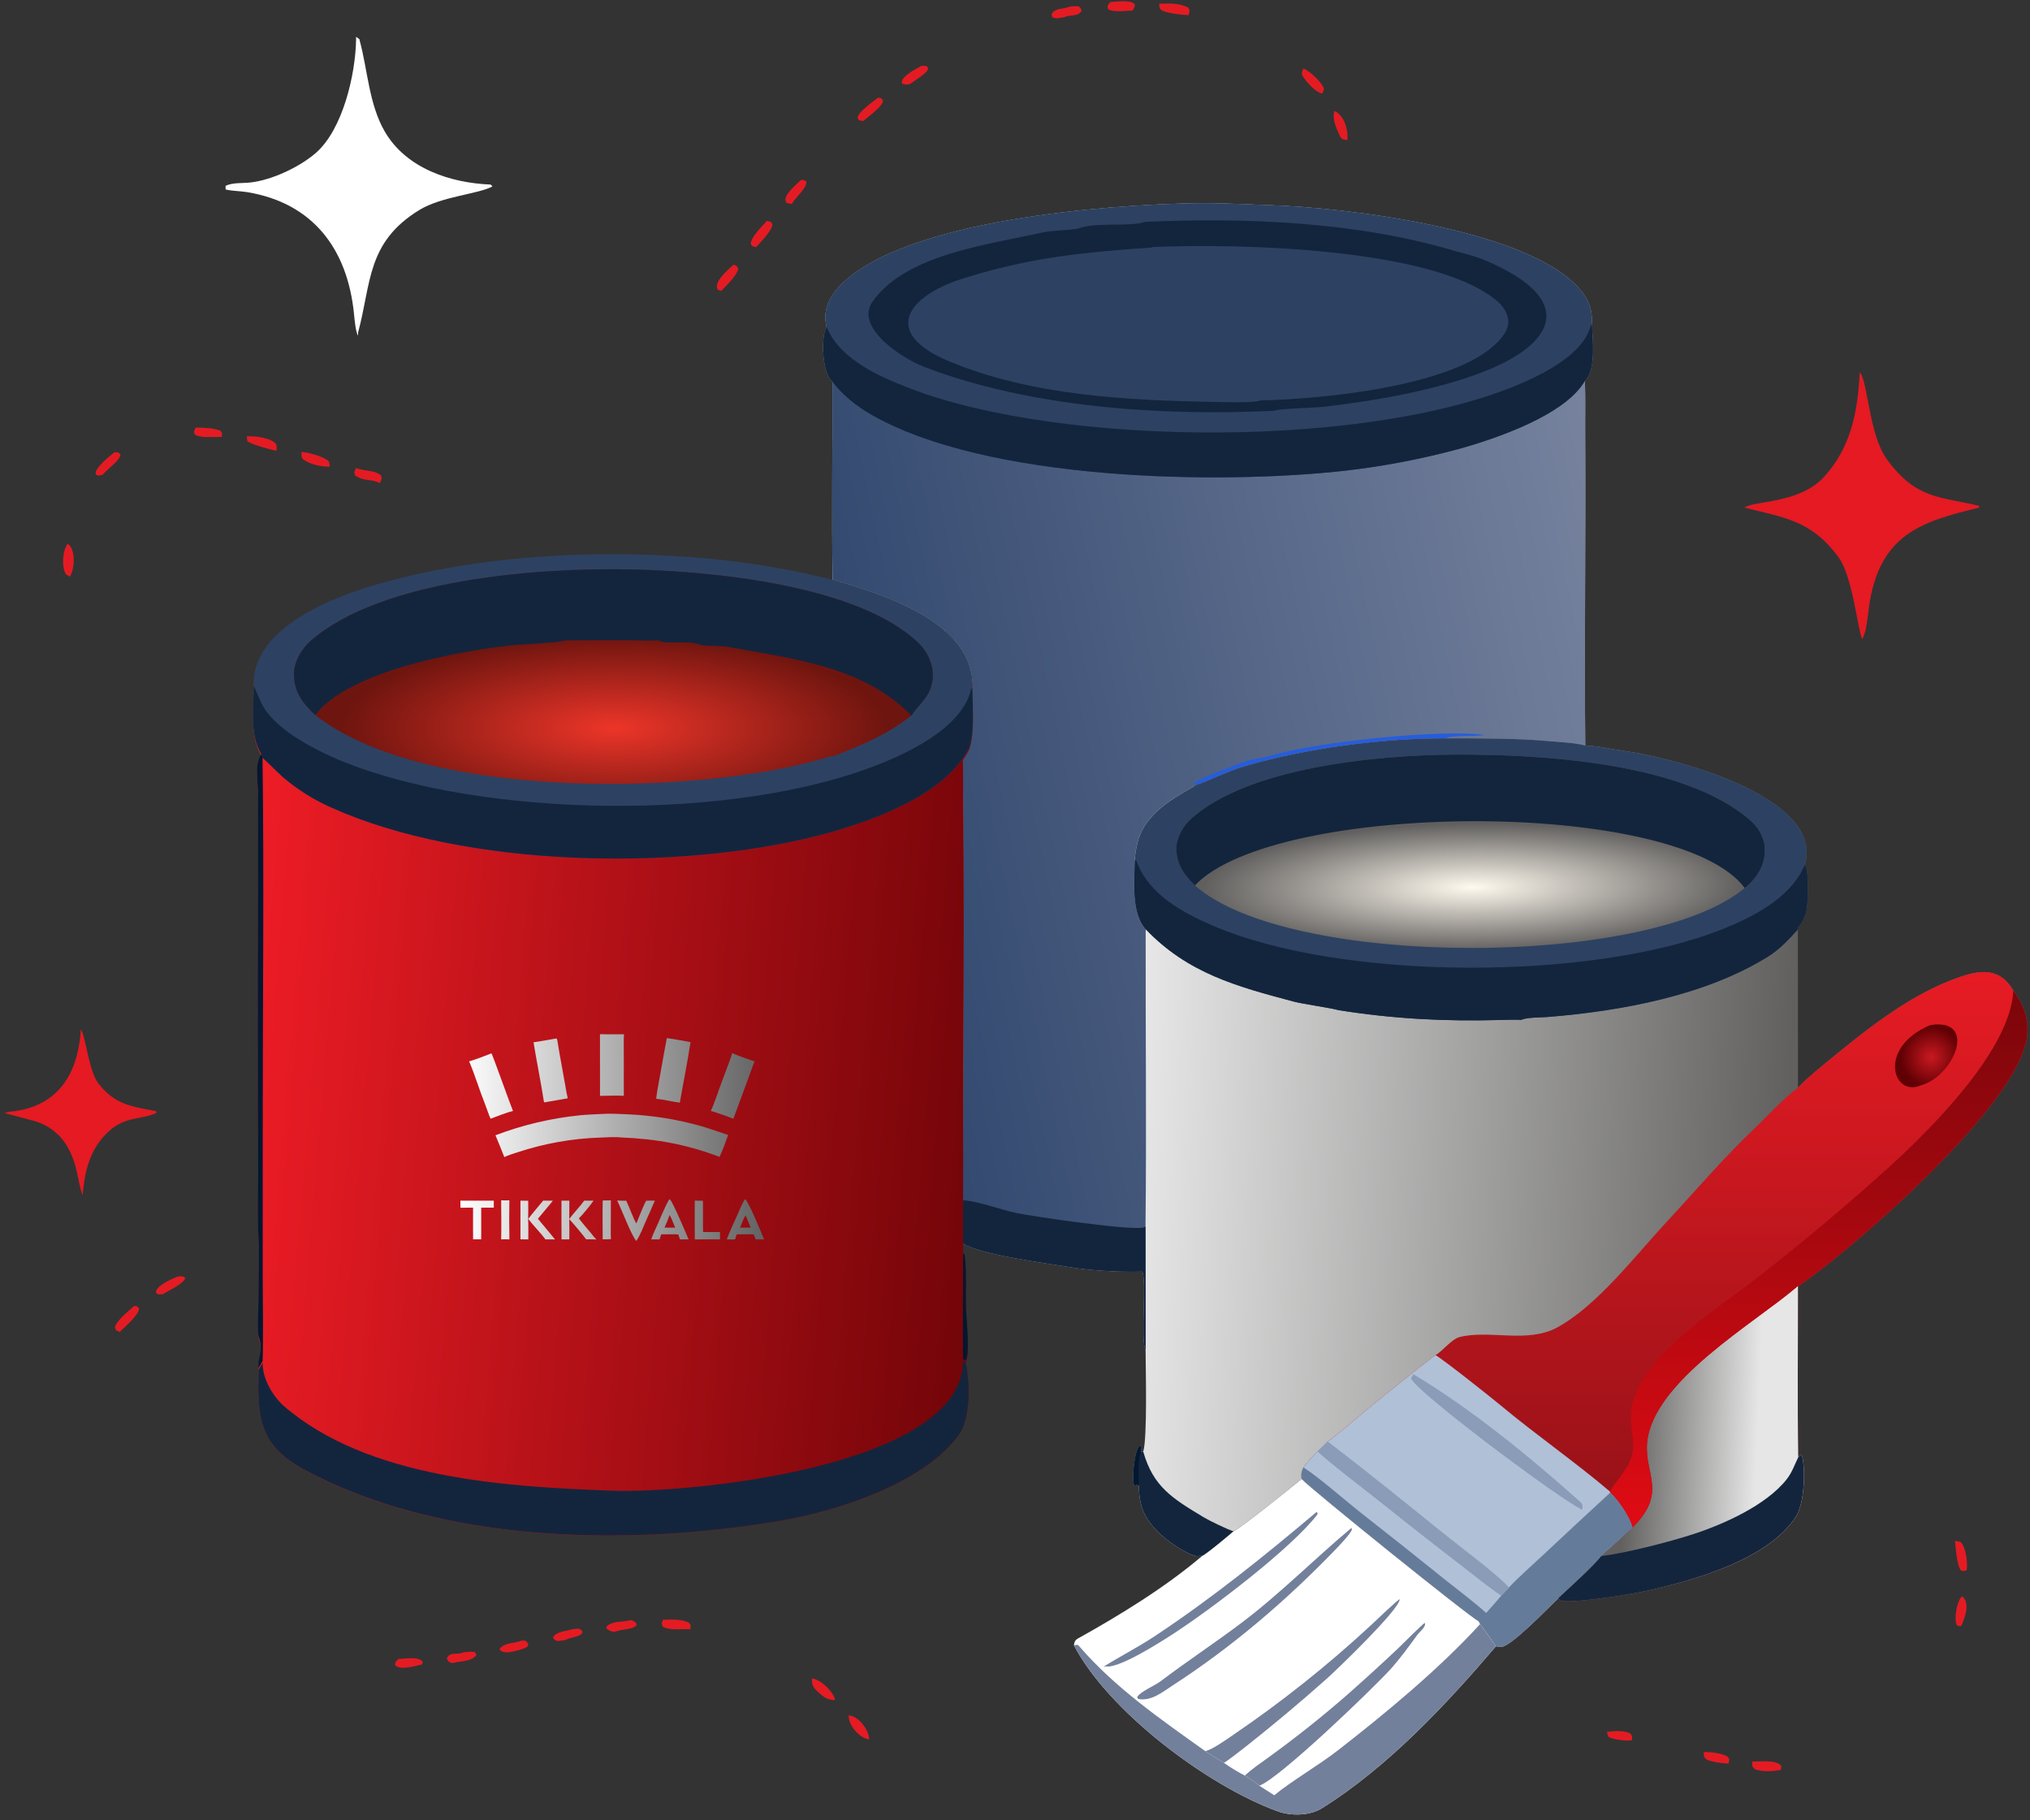<?xml version="1.0" encoding="UTF-8"?> <svg xmlns="http://www.w3.org/2000/svg" width="483" height="433" viewBox="0 0 483 433" fill="none"><rect x="0" y="0" width="483" height="433" fill="#333333" stroke="none"/><path d="M196.681 77.806C196.47 76.954 196.374 76.079 196.394 75.202C196.467 72.082 198.337 69.378 200.527 67.299C216.364 52.265 262.968 48.755 283.961 48.365C290.064 48.252 296.155 48.613 302.253 48.818C320.478 49.432 362.739 54.465 375.522 68.377C377.885 70.949 378.899 73.496 378.759 76.947C378.867 80.563 379.85 88.023 377.092 90.586C377.273 94.737 377.146 98.938 377.175 103.096C377.355 127.827 376.92 152.633 377.192 177.357C379.948 177.388 383.608 178.268 386.397 178.634C397.601 180.112 432.933 189.162 429.649 204.798L429.54 205.34L429.46 205.716C430.478 207.079 430.26 215.887 429.569 217.539L429.371 218.023C428.856 219.261 428.607 219.753 427.685 220.76L427.769 221.092L427.802 258.726C430.14 256.263 433.205 253.832 435.896 251.621C445.137 244.072 455.046 236.252 466.472 232.351C471.736 230.554 476.011 230.469 479.032 235.628C481.54 239.011 482.879 242.653 482.236 246.95C479.848 262.909 442.666 295.453 429.449 304.837C428.918 305.214 428.375 305.637 427.783 305.911C427.807 319.4 427.64 333.239 427.847 346.694L428.384 346.138L428.769 346.256C429.625 349.781 429.344 357.745 427.226 360.927C420.596 370.888 404.115 375.557 392.985 378.178C388.676 379.192 375.198 381.372 371.5 380.809L370.743 380.232C368.546 382.321 359.392 391.868 357.149 391.774C356.733 391.755 356.321 391.706 355.908 391.656C355.81 391.324 352.558 386.897 352.164 386.357L351.767 385.654C349.891 384.885 311.32 353.78 309.689 351.84C307.461 353.686 295.044 363.651 293.5 364.286C292.542 365.124 286.865 369.893 286.004 370.166C285.364 370.044 285.008 370.26 284.653 370.184C281.936 369.605 277.473 366.369 275.72 364.618C272.138 361.036 271.035 358.225 270.968 353.408L270.498 353.19L269.955 353.45C269.199 352.29 269.941 344.999 271.133 343.952L271.563 344.129L271.503 345.324L272.017 345.333C273.013 341.877 272.59 325.719 272.572 321.11C271.331 318.854 272.907 304.799 271.797 302.496C266.736 302.654 259.649 302.282 254.652 301.445C249.297 300.549 233.215 298.474 229.107 295.801L229.113 285.515C229.117 250.669 229.499 215.12 229.073 180.333C229.608 179.451 230.508 178.262 230.764 177.295C231.869 173.127 231.408 167.904 231.325 163.598C232.027 148.156 209.885 141.294 198.1 137.914C197.875 122.35 198.116 106.379 198.052 90.772C195.699 89.029 195.236 80.245 196.681 77.806Z" fill="url(#paint0_linear_10979_3862)"></path><path d="M196.681 77.806C196.47 76.954 196.374 76.079 196.394 75.202C196.467 72.082 198.337 69.378 200.527 67.299C216.364 52.265 262.968 48.755 283.961 48.365C290.063 48.252 296.155 48.613 302.253 48.818C320.478 49.432 362.739 54.465 375.522 68.377C377.885 70.949 378.899 73.496 378.759 76.947C378.867 80.563 379.85 88.023 377.092 90.586C377.273 94.737 377.146 98.938 377.175 103.096C377.355 127.827 376.92 152.633 377.192 177.357C375.134 176.738 371.057 176.533 368.811 176.326C360.484 175.564 352.291 175.662 343.943 175.637C328.888 175.593 310.776 177.979 296.294 182.2C291.724 183.532 288.117 185.549 284.382 186.784C283.838 187.265 283.834 187.205 283.221 187.556C278.171 190.443 272.639 193.846 270.837 199.758C270.521 200.801 269.939 203.556 270.012 204.587C269.941 209.643 269.101 217.138 272.592 221.041C272.543 244.5 272.817 268.322 272.554 291.729L272.572 321.11C271.331 318.854 272.907 304.799 271.797 302.496C266.736 302.654 259.649 302.282 254.652 301.445C249.297 300.549 233.215 298.474 229.107 295.801L229.113 285.515C229.117 250.669 229.499 215.12 229.073 180.333C229.608 179.451 230.508 178.262 230.764 177.295C231.869 173.127 231.408 167.904 231.325 163.598C232.027 148.156 209.885 141.294 198.1 137.914C197.875 122.35 198.116 106.379 198.052 90.772C195.699 89.029 195.236 80.245 196.681 77.806Z" fill="url(#paint1_linear_10979_3862)"></path><path d="M196.681 77.806C196.47 76.954 196.374 76.079 196.394 75.202C196.467 72.082 198.337 69.378 200.527 67.299C216.364 52.265 262.968 48.755 283.961 48.365C290.063 48.252 296.155 48.613 302.253 48.818C320.478 49.432 362.739 54.465 375.522 68.377C377.885 70.949 378.899 73.496 378.759 76.947C378.867 80.563 379.85 88.023 377.092 90.586C372.452 98.757 355.788 104.408 346.882 106.859C338.211 109.19 329.38 110.884 320.462 111.928C289.633 115.433 234.562 114.286 207.375 98.669C203.79 96.609 200.56 94.088 198.052 90.772C195.699 89.029 195.236 80.245 196.681 77.806Z" fill="#2D4262"></path><path d="M378.759 76.945C378.867 80.562 379.85 88.022 377.092 90.585C372.452 98.756 355.788 104.407 346.882 106.858C338.211 109.189 329.38 110.883 320.462 111.927C289.633 115.431 234.562 114.284 207.375 98.668C203.79 96.608 200.56 94.086 198.052 90.771C195.699 89.028 195.236 80.244 196.681 77.805C196.73 77.903 196.78 78.002 196.829 78.1L197.022 78.508C200.426 85.823 209.662 89.781 216.744 92.484C253.28 106.428 327.172 106.853 363.104 90.701C368.212 88.405 376.205 84.103 378.192 78.36C378.364 77.86 378.542 77.425 378.759 76.945Z" fill="#13253D"></path><path d="M272.321 52.789C296.494 51.67 323.252 52.791 346.479 59.798C348.962 60.462 351.17 60.989 353.521 61.991C375.41 71.314 370.725 82.243 350.502 89.359C339.657 93.174 326.767 95.378 315.054 96.766C313.109 96.996 304.242 97.19 303.099 97.733C276.108 98.997 245.194 96.975 219.79 87.24C214.827 85.338 203.289 77.996 207.578 71.793C215.37 60.524 235.291 58.158 247.903 55.329C250.409 54.767 253.953 54.856 256.555 54.366C260.58 52.758 268.912 54.032 272.321 52.789Z" fill="#13253D"></path><path d="M274.162 58.773C294.074 57.895 340.819 58.833 356.061 71.481C357.511 72.684 358.763 74.417 358.861 76.359C358.964 78.383 357.556 80.113 356.219 81.484C346.03 91.931 314.282 94.986 299.939 95.247C298.703 95.882 291.331 95.661 289.427 95.632C268.297 95.249 245.35 94.159 225.65 85.875C209.635 79.141 215.893 70.513 228.818 66.359C239.222 63.015 248.892 61.184 259.751 60.07C264.445 59.588 269.074 59.216 273.812 58.911C273.928 58.865 274.046 58.819 274.162 58.773Z" fill="#2D4262"></path><path d="M229.115 285.516C233.265 285.862 237.714 287.686 241.834 288.564C245.679 289.385 270.518 293.021 272.325 291.925C272.412 291.873 272.479 291.795 272.556 291.729L272.574 321.11C271.333 318.854 272.909 304.799 271.799 302.496C266.738 302.654 259.651 302.282 254.654 301.445C249.299 300.549 233.217 298.475 229.109 295.802L229.115 285.516Z" fill="#13253D"></path><path d="M284.38 186.788L284.094 186.276C285.362 185.154 294.736 181.701 296.928 180.892C296.521 181.04 301.761 179.97 302.455 179.754C312.734 176.551 343.048 173.359 353.297 174.858C350.983 175.23 345.496 174.823 343.941 175.64C328.886 175.596 310.774 177.983 296.293 182.204C291.722 183.536 288.115 185.552 284.38 186.788Z" fill="#265DDD"></path><path d="M427.8 258.731C430.139 256.268 433.203 253.836 435.894 251.626C445.135 244.077 455.044 236.257 466.47 232.355C471.734 230.559 476.009 230.473 479.03 235.633C481.538 239.015 482.877 242.657 482.234 246.955C479.847 262.914 442.664 295.457 429.447 304.841C428.916 305.219 428.373 305.642 427.782 305.916C427.805 319.404 427.638 333.244 427.845 346.698L428.382 346.143L428.767 346.261C429.623 349.785 429.342 357.75 427.225 360.931C420.594 370.892 404.113 375.562 392.983 378.182C388.674 379.196 375.196 381.376 371.498 380.813L370.741 380.236C368.544 382.325 359.39 391.872 357.147 391.778C356.732 391.76 356.32 391.711 355.906 391.66C355.808 391.328 352.556 386.902 352.163 386.361L351.765 385.659C349.889 384.889 311.318 353.785 309.687 351.845C309.622 350.446 309.571 350.313 310.132 349.065C311.271 347.575 312.195 346.627 313.494 345.279L315.855 342.938C318.282 341.258 322.468 337.59 324.884 335.614C330.365 331.113 335.916 326.694 341.532 322.361C342.996 321.689 345.34 318.566 347.273 318.074C354.353 316.272 363.46 319.649 370.524 315.784C380.082 310.552 389 298.795 396.525 290.699C403.605 283.081 409.905 275.635 417.443 268.443C421.052 265 423.799 261.797 427.8 258.731Z" fill="url(#paint2_linear_10979_3862)"></path><path d="M341.532 322.359C343.397 323.397 354.87 332.5 357.116 334.377C365.251 341.171 375.083 348.023 383.038 354.811L383.163 355.05C385.103 356.916 387.759 360.681 388.436 363.351C386.003 365.672 383.524 367.946 381.002 370.17C379.371 372.372 373.058 378.077 370.741 380.235C368.544 382.324 359.39 391.871 357.147 391.777C356.732 391.759 356.32 391.71 355.906 391.659C355.808 391.327 352.556 386.901 352.163 386.36L351.765 385.657C349.889 384.888 311.318 353.783 309.687 351.843C309.622 350.444 309.571 350.312 310.132 349.063C311.271 347.573 312.195 346.626 313.494 345.278L315.855 342.937C318.282 341.256 322.468 337.589 324.884 335.612C330.365 331.112 335.916 326.693 341.532 322.359Z" fill="#B0C0D7"></path><path d="M313.494 345.278L315.855 342.938C325.051 349.941 334.163 357.31 343.157 364.584C347.287 367.925 355.69 374.087 359.012 377.666C360.662 375.801 365.29 371.665 367.196 369.883C372.492 364.91 377.814 359.967 383.163 355.051C385.103 356.916 387.759 360.682 388.436 363.351C386.003 365.673 383.524 367.946 381.002 370.171C379.371 372.373 373.058 378.078 370.741 380.236C368.544 382.325 359.39 391.872 357.147 391.778C356.732 391.759 356.32 391.71 355.906 391.66C355.808 391.327 352.556 386.901 352.163 386.361L351.765 385.658C349.889 384.889 311.318 353.784 309.687 351.844C309.622 350.445 309.571 350.313 310.132 349.064C311.271 347.574 312.195 346.627 313.494 345.278Z" fill="#657B9A"></path><path d="M313.495 345.278L315.856 342.938C325.052 349.941 334.164 357.31 343.158 364.584C347.288 367.925 355.691 374.087 359.013 377.666L357.206 379.593C356.036 380.947 354.815 382.408 353.606 383.715C350.879 381.21 346.501 377.937 343.49 375.528C337.167 370.422 330.802 365.364 324.397 360.359C320.218 357.096 314.283 351.804 310.133 349.064C311.272 347.574 312.196 346.627 313.495 345.278Z" fill="#B0C0D7"></path><path d="M313.5 345.278L315.861 342.938C325.056 349.941 334.169 357.31 343.163 364.584C347.293 367.925 355.696 374.087 359.018 377.666L357.211 379.593C354.48 377.851 350.514 374.59 347.823 372.52C341.376 367.578 334.982 362.566 328.644 357.484C326.323 355.648 315.133 347.05 313.5 345.278Z" fill="#8A9CB7"></path><path d="M336.294 326.922C349.905 335.045 363.909 346.503 375.845 357.141C376.642 357.85 376.538 358.192 376.485 359.152C371.967 357.321 336.51 330.827 335.727 327.88L336.294 326.922Z" fill="#8A9CB7"></path><path d="M427.783 305.914C427.806 319.403 427.639 333.242 427.846 346.697L428.383 346.141L428.768 346.259C429.624 349.784 429.343 357.748 427.225 360.93C420.595 370.891 404.114 375.56 392.984 378.181C388.675 379.195 375.197 381.374 371.499 380.812L370.742 380.235C373.059 378.077 379.372 372.372 381.003 370.17C383.525 367.945 386.004 365.672 388.437 363.351C396.9 355.019 391.113 350.644 391.917 343C393.441 328.482 417.454 314.772 427.481 306.174L427.783 305.914Z" fill="url(#paint3_linear_10979_3862)"></path><path d="M427.846 346.696L428.383 346.141L428.768 346.259C429.624 349.783 429.343 357.748 427.225 360.929C420.595 370.89 404.114 375.559 392.984 378.18C388.675 379.194 375.197 381.374 371.499 380.811L370.742 380.234C373.059 378.076 379.372 372.371 381.003 370.17C386.755 369.511 397.397 366.751 402.969 364.929C410.169 362.575 420.207 358.083 425.048 351.982C426.422 350.249 426.922 348.583 427.846 346.696Z" fill="#13253D"></path><path d="M479.031 235.633C481.539 239.015 482.878 242.658 482.235 246.955C479.848 262.914 442.665 295.457 429.448 304.841C428.917 305.219 428.374 305.642 427.783 305.916L427.481 306.175C417.455 314.774 393.442 328.484 391.917 343.002C391.114 350.645 396.9 355.021 388.437 363.352C387.76 360.683 385.104 356.917 383.164 355.052L383.039 354.812C383.514 353.825 385.995 350.714 386.757 349.544C389.999 344.559 387.92 341.791 388.013 336.723C388.1 332.008 391.322 327.025 394.349 323.588C401.34 315.643 410.396 309.955 418.621 303.555C429.421 295.127 439.909 286.304 450.061 277.103C460.013 267.973 478.425 249.492 479.031 235.633Z" fill="url(#paint4_linear_10979_3862)"></path><path d="M459.288 243.856C470.607 242.053 465.06 256.002 457.015 258.192C450.374 261.126 446.556 249.209 459.288 243.856Z" fill="url(#paint5_radial_10979_3862)"></path><path d="M343.945 175.641C352.293 175.667 360.486 175.569 368.813 176.331C371.059 176.538 375.136 176.743 377.194 177.362C379.95 177.392 383.61 178.273 386.399 178.639C397.603 180.116 432.935 189.166 429.651 204.802L429.542 205.345L429.462 205.72C430.48 207.083 430.262 215.892 429.571 217.544L429.373 218.028C428.858 219.266 428.609 219.757 427.687 220.765L427.771 221.097C425.818 223.298 423.422 225.846 420.816 227.476C405.806 236.874 385.562 240.553 368.116 241.943C366.53 242.07 363.113 242.012 361.976 242.625C360.535 242.542 358.546 242.609 357.082 242.649C343.852 243.017 331.487 242.389 318.386 240.291C317.317 239.897 309.874 238.81 308.002 238.313C294.277 234.673 282.671 231.57 272.594 221.046C269.103 217.142 269.943 209.648 270.014 204.592C269.941 203.561 270.523 200.806 270.839 199.763C272.641 193.85 278.173 190.448 283.223 187.56C283.836 187.21 283.84 187.27 284.384 186.789C288.119 185.553 291.726 183.537 296.296 182.205C310.778 177.984 328.89 175.598 343.945 175.641Z" fill="#2D4262"></path><path d="M270.014 204.586L270.407 204.831L270.56 205.232C273.525 212.839 281.327 217.062 288.434 220.142C319.094 233.426 378.965 233.391 409.86 221.026C417.007 218.166 425.466 213.877 429.007 206.622C429.155 206.317 429.311 206.018 429.462 205.715C430.48 207.078 430.262 215.886 429.571 217.538L429.373 218.022C428.858 219.26 428.609 219.752 427.687 220.759L427.771 221.091C425.818 223.292 423.422 225.84 420.816 227.47C405.806 236.868 385.562 240.547 368.116 241.937C366.53 242.064 363.113 242.006 361.976 242.619C360.535 242.536 358.546 242.603 357.082 242.643C343.852 243.011 331.487 242.383 318.386 240.285C317.317 239.892 309.874 238.805 308.002 238.307C294.277 234.667 282.671 231.564 272.594 221.04C269.103 217.137 269.943 209.642 270.014 204.586Z" fill="#13253D"></path><path d="M284.314 210.626C281.797 208.152 280.153 206.065 279.881 202.302C279.699 199.795 281.345 196.674 283.127 195.026C296.752 182.432 328.086 179.608 346.008 179.512C366.209 179.403 400.931 181.298 416.614 195.309C418.7 197.173 420.045 199.781 419.916 202.65C419.767 205.975 418.154 208.533 415.743 210.78C415.525 210.983 415.353 211.085 415.119 211.239C392.316 230.381 306.412 230.374 284.314 210.626Z" fill="url(#paint6_radial_10979_3862)"></path><path d="M284.314 210.626C281.797 208.152 280.153 206.065 279.881 202.302C279.699 199.795 281.345 196.674 283.127 195.026C296.752 182.432 328.086 179.608 346.008 179.512C366.209 179.403 400.931 181.298 416.614 195.309C418.7 197.173 420.045 199.781 419.916 202.65C419.767 205.975 418.154 208.533 415.743 210.78C415.525 210.983 415.353 211.085 415.119 211.239C399.153 189.814 303.353 190.526 284.314 210.626Z" fill="#13253D"></path><path d="M270.967 353.41L270.497 353.192L269.955 353.451C269.198 352.292 269.94 345 271.132 343.953L271.562 344.131L271.502 345.325L272.016 345.334C274.402 353.736 278.98 356.469 286.345 360.916C287.76 361.77 291.928 363.785 293.499 364.287C292.541 365.126 286.864 369.895 286.004 370.167C285.363 370.045 285.008 370.261 284.652 370.185C281.936 369.606 277.472 366.371 275.719 364.619C272.137 361.037 271.034 358.226 270.967 353.41Z" fill="#13253D"></path><path d="M270.967 353.41L270.497 353.192L269.955 353.451C269.198 352.292 269.94 345 271.132 343.953L271.562 344.131L271.502 345.325C270.664 346.572 270.947 351.626 270.967 353.41Z" fill="#021730"></path><path d="M60.423 163.693C59.734 150.668 77.48 143.21 87.843 140.049C110.121 133.251 136.222 131.387 159.464 132.695C172.507 133.332 185.457 135.236 198.131 138.383C209.916 141.763 232.058 148.625 231.356 164.067C231.44 168.373 231.901 173.596 230.795 177.764C230.54 178.731 229.64 179.92 229.104 180.802C229.531 215.589 229.148 251.138 229.144 285.984L229.139 296.27L229.191 298.6L229.509 298.767C230.066 302.604 229.736 307.723 229.859 311.679C229.937 314.164 230.863 322.571 229.752 324.146C230.794 328.625 230.981 337.468 228.159 341.325C219.858 352.798 199.372 359.476 185.415 361.84C149.457 367.931 104.705 367.281 72.024 349.458C61.331 343.626 61.304 336.514 61.548 325.954C61.328 323.248 62.767 321.951 61.628 318.646C61.193 317.385 61.472 313.594 61.483 312.075L61.624 299.441C61.665 296.477 61.402 293.477 61.381 290.505C61.355 286.826 61.472 283.15 61.468 279.471C61.324 257.785 61.306 236.099 61.413 214.413L61.43 189.553C61.436 186.747 60.529 182.323 62.226 179.871C59.461 175.509 60.361 168.919 60.423 163.693Z" fill="url(#paint7_linear_10979_3862)"></path><g clip-path="url(#clip0_10979_3862)"><path d="M143.149 265.003C144.93 264.862 147.567 264.997 149.338 265.084C155.251 265.336 161.112 266.277 166.8 267.886C168.858 268.476 171.17 269.324 173.243 269.995C172.711 271.524 171.919 273.787 171.195 275.208C163.35 272.237 156.212 270.931 147.872 270.595C146.252 270.407 144.307 270.573 142.686 270.625C136.113 270.836 129.48 272.031 123.244 274.084C122.435 274.35 120.662 274.876 120.002 275.282C119.364 273.585 118.573 271.766 117.887 270.07C124.406 267.591 131.233 265.986 138.185 265.297C139.761 265.145 141.55 265.095 143.149 265.003Z" fill="url(#paint8_linear_10979_3862)"></path><path d="M158.662 246.964C160.178 247.129 162.719 247.639 164.294 247.911C163.6 252.643 162.56 257.58 161.757 262.32C159.898 262.055 158.017 261.597 156.12 261.377C156.343 259.465 156.814 257.173 157.157 255.247C157.643 252.512 158.114 249.681 158.662 246.964Z" fill="url(#paint9_linear_10979_3862)"></path><path d="M142.755 246.039L148.462 246.046C148.366 247.553 148.427 249.709 148.427 251.267L148.428 260.682C147.103 260.588 144.189 260.676 142.763 260.694L142.755 246.039Z" fill="url(#paint10_linear_10979_3862)"></path><path d="M132.391 247.033C132.573 247.145 132.602 247.493 132.666 247.749L132.635 247.677C133.2 251.236 133.917 254.791 134.52 258.346C134.683 259.307 134.847 260.335 135.082 261.276L129.597 262.234L129.529 262.237C129.491 262.192 129.453 262.148 129.415 262.103C128.821 258.097 127.544 251.754 126.944 247.949C128.666 247.719 130.654 247.333 132.391 247.033Z" fill="url(#paint11_linear_10979_3862)"></path><path d="M174.204 250.532C174.984 250.927 178.671 252.24 179.568 252.482C179.089 253.513 178.361 255.685 177.928 256.861C176.798 259.961 175.65 263.055 174.485 266.143C173.65 265.77 169.902 264.453 169.137 264.289C169.761 262.979 170.97 259.489 171.486 258.037C172.254 255.872 173.593 252.674 174.204 250.532Z" fill="url(#paint12_linear_10979_3862)"></path><path d="M116.931 250.563C117.172 250.823 121.465 262.941 122.058 264.286C120.712 264.592 118.061 265.638 116.725 266.134C116.492 265.751 115.667 263.315 115.428 262.723C114.119 259.484 112.985 255.659 111.619 252.487C112.601 252.242 115.95 251 116.931 250.563Z" fill="url(#paint13_linear_10979_3862)"></path><path fill-rule="evenodd" clip-rule="evenodd" d="M177.198 285.303C177.265 285.313 177.255 285.308 177.33 285.34C177.997 285.625 181.335 293.614 181.802 294.834L179.813 294.84L179.334 293.665C178.859 293.61 178.187 293.624 177.693 293.621C176.894 293.622 176.094 293.629 175.295 293.642L174.884 294.848C174.228 294.835 173.571 294.834 172.914 294.844C173.626 292.986 174.477 291.175 175.288 289.356C175.908 287.965 176.433 286.629 177.198 285.303ZM177.399 289.163C176.85 289.881 176.499 291.146 176.079 292.047L177.492 292.045H178.626C178.29 291.337 177.696 289.657 177.399 289.163Z" fill="url(#paint14_linear_10979_3862)"></path><path fill-rule="evenodd" clip-rule="evenodd" d="M159.445 285.384C160.14 286.089 163.284 293.493 163.838 294.838L161.777 294.829C161.644 294.498 161.511 294.024 161.401 293.675C160.883 293.607 160.254 293.624 159.724 293.621C158.923 293.621 158.122 293.628 157.321 293.644L156.917 294.85C156.264 294.828 155.598 294.84 154.944 294.845C155.186 294.142 155.444 293.456 155.768 292.785C156.949 290.339 157.881 287.658 159.229 285.303L159.445 285.384ZM159.315 289.06C158.937 290.047 158.556 291.093 158.11 292.046L159.614 292.045L160.652 292.043C160.365 291.415 159.641 289.408 159.315 289.06Z" fill="url(#paint15_linear_10979_3862)"></path><path d="M135.448 289.988C136.505 288.537 138.123 286.895 139.003 285.623L141.229 285.623C140.533 286.652 138.596 289.016 137.726 289.844C138.601 290.996 139.609 292.156 140.544 293.272C141.019 293.887 141.378 294.309 141.906 294.879C141.243 294.806 140.161 294.831 139.465 294.828C138.597 293.647 136.435 291.058 135.443 290.027C135.493 291.576 135.462 293.271 135.465 294.831L133.609 294.841C133.56 291.798 133.596 288.673 133.594 285.624L135.467 285.631L135.448 289.988Z" fill="url(#paint16_linear_10979_3862)"></path><path d="M129.232 285.62L131.529 285.633C131.25 286.072 130.655 286.727 130.297 287.154C129.52 288.074 128.751 289.001 127.99 289.935L130.855 293.377C131.248 293.874 131.648 294.365 132.054 294.851C131.327 294.821 130.492 294.836 129.757 294.833C128.736 293.367 126.833 291.516 125.653 289.9C125.751 291.343 125.687 293.326 125.704 294.834L123.833 294.826L123.829 285.627L125.679 285.642C125.701 287.096 125.695 288.55 125.663 290.003C126.772 288.522 128.058 287.071 129.232 285.62Z" fill="url(#paint17_linear_10979_3862)"></path><path d="M146.842 285.583C147.319 285.646 148.467 285.634 148.995 285.641C149.82 287.297 150.562 289.661 151.414 291.038C151.95 289.772 153.133 286.643 153.761 285.622C154.45 285.627 155.139 285.625 155.828 285.615C155.395 286.498 154.988 287.521 154.603 288.433C153.709 290.19 152.416 293.838 151.401 295.203C150.263 294.034 147.825 287.501 146.842 285.583Z" fill="url(#paint18_linear_10979_3862)"></path><path d="M109.539 285.626L117.496 285.631L117.49 287.283L114.496 287.284L114.499 291.835L114.496 294.825L112.561 294.828C112.534 292.331 112.558 289.793 112.558 287.293L109.559 287.297L109.539 285.626Z" fill="url(#paint19_linear_10979_3862)"></path><path d="M165.305 285.623L167.255 285.648C167.289 288.118 167.218 290.614 167.288 293.085L171.304 293.09L171.314 294.832C169.315 294.824 167.315 294.826 165.315 294.84C165.279 291.784 165.305 288.683 165.305 285.623Z" fill="url(#paint20_linear_10979_3862)"></path><path d="M143.404 285.586C144.05 285.585 144.696 285.575 145.342 285.556L145.332 291.323C145.331 292.388 145.296 293.741 145.37 294.784C145.1 294.825 143.751 294.82 143.402 294.826C143.395 291.792 143.338 288.608 143.404 285.586Z" fill="url(#paint21_linear_10979_3862)"></path><path d="M119.24 285.546C119.937 285.57 120.499 285.571 121.196 285.547C121.141 288.51 121.143 291.88 121.203 294.839C120.543 294.792 119.902 294.815 119.241 294.828C119.325 291.85 119.258 288.545 119.24 285.546Z" fill="url(#paint22_linear_10979_3862)"></path></g><path d="M60.391 163.224C59.703 150.2 77.449 142.741 87.811 139.58C110.09 132.782 136.191 130.918 159.433 132.226C172.476 132.863 185.426 134.767 198.1 137.914C209.885 141.295 232.027 148.156 231.325 163.598C231.408 167.904 231.869 173.127 230.764 177.295C230.508 178.263 229.608 179.451 229.073 180.333C222.632 189.975 206.025 195.838 195.028 198.673C161.403 207.338 110.659 206.426 78.848 192.102C74.605 190.236 70.664 187.747 67.155 184.718C66.48 184.137 62.732 180.373 62.46 180.284L62.195 179.402C59.43 175.04 60.33 168.45 60.391 163.224Z" fill="#2D4262"></path><path d="M60.391 163.227L60.565 163.586C61.522 165.602 62.044 167.399 63.403 169.255C67.648 175.06 77.564 179.724 84.255 182.196C118.827 194.959 179.763 195.52 213.496 179.955C219.763 177.064 228.373 172.112 230.712 165.119C230.795 164.871 230.853 164.615 230.924 164.363C231.047 163.918 230.996 164.09 231.325 163.6C231.408 167.907 231.869 173.13 230.764 177.298C230.508 178.265 229.608 179.454 229.073 180.336C222.632 189.978 206.025 195.841 195.028 198.676C161.403 207.341 110.659 206.428 78.848 192.104C74.605 190.239 70.664 187.749 67.155 184.72C66.48 184.14 62.732 180.376 62.46 180.287L62.195 179.405C59.43 175.042 60.33 168.453 60.391 163.227Z" fill="#13253D"></path><path d="M75.011 170.091C72.138 167.376 70.125 164.946 69.944 160.711C69.814 157.682 71.675 154.417 73.892 152.472C90.705 137.723 128.468 134.985 150.118 135.455C169.297 135.87 204.246 139.13 218.629 153.047C220.645 154.998 222.022 157.956 221.946 160.81C221.817 165.491 218.876 167.147 216.847 170.22C210.769 174.936 205.902 176.847 198.817 179.707C196.814 180.106 194.631 180.811 192.707 181.304C162.164 189.153 100.145 189.995 75.011 170.091Z" fill="url(#paint23_radial_10979_3862)"></path><path d="M75.011 170.099C72.138 167.384 70.125 164.954 69.944 160.718C69.814 157.69 71.675 154.425 73.892 152.479C90.705 137.731 128.468 134.993 150.118 135.463C169.297 135.878 204.246 139.138 218.629 153.055C220.645 155.006 222.022 157.964 221.946 160.818C221.817 165.498 218.876 167.155 216.847 170.228C205.59 158.695 189.115 156.751 173.824 153.993C172.47 153.576 167.548 153.764 166.566 153.352C163.775 152.18 158.706 153.461 156.664 152.338C155.118 152.461 151.415 152.303 149.726 152.298C144.612 152.28 139.498 152.293 134.383 152.34C133.44 152.861 124.392 153.262 122.418 153.456C109.628 154.719 82.949 159.606 75.011 170.099Z" fill="#13253D"></path><path d="M229.129 323.656L229.724 324.106C230.765 328.585 230.952 337.428 228.131 341.285C219.829 352.757 199.344 359.436 185.387 361.8C149.429 367.89 104.676 367.241 71.996 349.418C61.302 343.586 61.276 336.474 61.519 325.914L62.487 324.199L62.499 324.551C62.585 328.168 64.856 332.002 67.434 334.398C87.555 351.816 120.556 353.687 145.61 354.623C163.854 355.305 229.268 348.975 229.129 323.656Z" fill="#13253D"></path><path d="M62.197 179.406L62.462 180.288C62.846 208.555 62.517 237.552 62.516 265.866L62.511 304.231C62.51 310.465 62.679 317.599 62.487 323.774L61.519 325.489C61.299 322.783 62.737 321.486 61.599 318.181C61.164 316.92 61.443 313.129 61.454 311.61L61.595 298.976C61.636 296.012 61.373 293.012 61.352 290.04C61.326 286.361 61.443 282.685 61.439 279.006C61.295 257.32 61.277 235.634 61.384 213.948L61.401 189.088C61.407 186.282 60.5 181.858 62.197 179.406Z" fill="#021730"></path><path d="M229.163 298.133L229.48 298.3C230.038 302.136 229.707 307.255 229.831 311.212C229.909 313.696 230.834 322.104 229.724 323.679L229.128 323.229C229.094 314.863 229.107 306.497 229.163 298.133Z" fill="#021730"></path><path d="M309.687 351.844C311.318 353.784 349.889 384.888 351.765 385.658L352.162 386.36C352.556 386.901 355.807 391.327 355.905 391.659C344.102 405.476 330.236 420.337 314.54 430.155C311.619 431.984 307.146 432.037 303.998 430.89C287.14 424.756 263.662 407.003 255.508 391.371C255.677 390.538 255.767 390.176 256.544 389.743C266.509 384.193 277.322 377.564 286.002 370.169C286.862 369.897 292.54 365.128 293.498 364.289C295.042 363.654 307.459 353.689 309.687 351.844Z" fill="white"></path><path d="M352.162 386.359C352.556 386.9 355.807 391.326 355.905 391.658C344.102 405.476 330.236 420.337 314.54 430.154C311.619 431.984 307.146 432.036 303.998 430.889C287.14 424.756 263.662 407.002 255.508 391.37C256.114 391.334 256.359 391.129 256.745 391.579C265.228 401.46 276.266 409.087 286.764 416.571C287.779 417.283 290.076 418.696 291.155 419.275L291.206 419.355C292.529 420.319 294.715 421.681 296.196 422.389C297.257 423.077 298.749 423.955 299.629 424.808L303.191 427.078C307.119 423.801 313.809 419.916 318.376 416.359C329.742 407.51 342.433 397.021 352.162 386.359Z" fill="#73809B"></path><path d="M296.203 422.389C297.758 420.892 299.941 419.42 301.714 418.139C308.397 413.304 314.936 408.107 321.125 402.661C325.041 399.196 328.9 395.67 332.703 392.083C333.573 391.255 338.361 386.433 339.003 386.07C339.386 386.97 337.82 388.117 337.191 388.972C335.226 391.642 333.273 394.358 331.076 396.841C326.848 401.543 304.488 423.033 299.636 424.808C298.756 423.955 297.265 423.076 296.203 422.389Z" fill="#73809B"></path><path d="M286.766 416.573C288.529 416.192 291.886 413.759 293.492 412.662C304.97 404.857 315.846 396.203 326.031 386.772C327.051 385.815 332.67 380.422 333.044 380.445C332.914 382.93 318.445 396.852 315.62 399.397C309.487 404.854 303.196 410.131 296.758 415.223C295.651 416.083 292.311 418.754 291.207 419.357L291.157 419.277C290.077 418.698 287.78 417.285 286.766 416.573Z" fill="#73809B"></path><path d="M321.559 363.477L321.665 363.901C321.231 364.985 318.765 367.565 317.809 368.561C306.194 380.633 293.188 391.756 279.122 400.88C276.556 402.542 273.905 404.769 270.817 404.168L270.547 403.758C271.157 402.492 274.787 400.98 276.077 400.004C282.388 395.225 288.973 390.89 295.327 386.112C304.491 379.221 312.864 370.73 321.559 363.477Z" fill="#73809B"></path><path d="M313.257 359.68C313.521 359.907 313.403 359.747 313.482 360.233C307.284 368.352 287.922 383.024 278.8 388.902C275.841 390.81 266.05 397.049 263.061 396.408L262.484 396.541C266.476 394.038 270.631 391.957 274.77 389.215C288.466 380.143 300.719 370.249 313.257 359.68Z" fill="#73809B"></path><path d="M84.729 8.75C85.803 9.534 85.486 9.289 85.569 9.601C87.478 16.555 87.769 24.816 91.565 31.324C96.655 40.052 107.145 43.528 116.726 43.904C116.88 44.046 117.034 44.188 117.188 44.331C113.858 46.196 105.107 46.671 99.707 49.996C87.183 57.709 88.359 67.436 85.202 79.093L85.199 79.823C84.63 79.135 84.336 75.79 84.23 74.715C82.723 59.388 74.575 48.311 58.825 45.711C57.13 45.431 55.404 45.469 53.688 45.081L53.664 44.217C55.392 43.37 57.633 43.642 59.65 43.405C64.806 42.798 71.32 39.706 75.142 36.385C81.588 30.784 84.589 17.629 84.721 9.473L84.729 8.75Z" fill="white"></path><path d="M442.484 88.57C444.428 90.499 444.637 103.301 448.922 109.214C455.94 118.897 461.657 118.082 470.951 120.348L470.81 120.786C456.933 124.101 447.065 127.237 444.672 144.505C444.363 146.727 444.166 150.106 443.108 151.99C442.172 151.012 440.874 137.306 437.538 132.707C430.991 123.683 424.446 123.166 415.094 120.757C417.1 119.075 428.073 119.944 434.027 113.412C440.399 106.419 442.044 97.895 442.484 88.57Z" fill="#E51A23"></path><path d="M19.238 244.93C20.25 245.908 21.165 254.875 23.369 257.697C27.435 262.907 31.383 263.202 37.14 264.34L37.237 264.731C33.588 266.448 29.969 265.467 25.951 269.07C21.438 273.118 20.139 278.537 19.669 284.293C18.506 281.673 18.653 277.397 16.107 272.915C14.367 269.829 11.465 267.571 8.05 266.645C5.692 266.014 3.469 265.4 1.094 264.809L1.394 264.569L1.428 264.943L1.737 264.524C13.412 263.686 18.525 255.978 19.238 244.93Z" fill="#E51A23"></path><path d="M16.148 129.359C18.086 130.69 17.768 135.533 16.604 137.181L15.659 136.578C14.64 134.894 14.828 130.869 16.148 129.359Z" fill="#E51B23"></path><path d="M42.098 303.736C43.006 303.589 42.988 303.536 43.859 303.763L44.066 304.148C43.445 305.486 40.245 306.975 38.705 307.89C37.874 307.948 37.88 308.013 37.148 307.658C36.786 305.968 40.747 304.344 42.098 303.736Z" fill="#E51B23"></path><path d="M31.981 310.648C32.843 310.843 32.481 310.641 33.1 311.282C32.966 312.924 29.844 315.507 28.475 316.875C27.482 316.35 27.801 316.722 27.336 315.869C27.601 314.204 30.607 311.882 31.981 310.648Z" fill="#E51B23"></path><path d="M275.812 0.884C278.182 0.818 280.639 0.697 282.711 1.796C283.179 2.679 283.041 2.375 282.833 3.589C281.701 3.6 276.997 3.126 276.194 2.275C275.774 1.831 275.892 1.593 275.812 0.884Z" fill="#E51B23"></path><path d="M174.561 62.945C175.448 63.361 175.109 63.061 175.642 63.846C175.535 65.388 172.772 67.967 171.614 69.2L170.836 68.968C169.504 67.26 173.271 64.113 174.561 62.945Z" fill="#E51B23"></path><path d="M182.473 52.539C183.552 52.831 183.177 52.532 183.772 53.267C183.799 54.809 181.023 57.531 179.902 58.795C178.858 58.504 179.228 58.792 178.633 58.078C178.593 56.462 181.284 53.873 182.473 52.539Z" fill="#E51B23"></path><path d="M27.223 107.594C28.333 107.672 27.889 107.465 28.666 108.061C28.616 109.471 25.906 111.305 24.603 112.728L24.388 112.966C23.192 113.157 23.652 113.308 22.813 112.878L22.758 112.27C23.485 110.569 25.806 108.766 27.223 107.594Z" fill="#E51B23"></path><path d="M208.958 23.227C209.91 23.455 209.555 23.202 210.103 23.953C209.985 25.368 206.686 27.668 205.347 28.815L204.36 28.596L204.031 28.02C204.371 26.455 207.56 24.31 208.958 23.227Z" fill="#E51B23"></path><path d="M254.535 1.591C255.439 1.44 255.742 1.471 256.631 1.503C257.302 2.027 257.017 1.716 257.34 2.578C256.495 4.011 254.8 3.417 253.169 4.096C251.92 4.264 251.42 4.548 250.409 4.125L250.188 3.382C251.022 1.932 252.378 2.264 254.043 1.747L254.535 1.591Z" fill="#E51B23"></path><path d="M219.228 15.678C219.609 15.615 220.13 15.705 220.526 15.743C220.909 16.318 220.8 15.999 220.713 16.758C219.64 17.958 217.858 19.05 216.485 20.006C215.554 20.173 215.614 20.151 214.69 19.911C213.836 18.437 218.107 16.311 219.228 15.678Z" fill="#E51B23"></path><path d="M58.727 103.805C60.47 103.674 63.972 104.074 65.41 105.341C66.017 105.876 65.81 106.444 65.765 107.248C64.242 106.925 60.438 105.906 59.109 105.127C58.701 104.888 58.812 104.484 58.727 103.805Z" fill="#E51B23"></path><path d="M465.148 366.578C465.758 366.645 466.437 366.66 466.758 367.117C467.818 368.631 468.202 371.795 467.925 373.547C467.311 373.77 467.331 373.73 466.671 373.657C465.591 372.799 465.366 368.277 465.148 366.578Z" fill="#E51B23"></path><path d="M416.906 419.048C419.017 419.123 422.558 418.526 423.848 420.141L423.731 421.027C421.922 421.415 419.274 421.549 417.496 420.869C416.763 420.039 416.981 420.386 416.906 419.048Z" fill="#E51B23"></path><path d="M157.749 385.318C159.999 385.313 161.828 385.084 163.858 386.001C164.517 386.777 164.294 386.307 164.25 387.579C162.332 387.487 159.043 387.911 157.7 386.939C157.303 385.972 157.364 386.489 157.749 385.318Z" fill="#E51B23"></path><path d="M71.719 107.531C73.288 107.567 76.478 108.504 77.815 109.407C78.47 109.85 78.338 110.167 78.482 111.023C76.574 111.053 73.906 110.544 72.278 109.387C71.607 108.91 71.752 108.34 71.719 107.531Z" fill="#E51B23"></path><path d="M190.604 42.789C191.605 42.919 191.215 42.707 191.887 43.278C191.883 44.84 189.325 46.88 188.367 48.527L187.176 48.295C185.843 46.785 189.421 43.973 190.604 42.789Z" fill="#E51B23"></path><path d="M264.155 0.484C265.76 0.414 269.016 -0.128 269.997 1.032C269.986 1.867 269.934 1.817 269.431 2.509C267.949 2.534 264.648 3.063 263.601 2.103C263.516 1.033 263.436 1.575 264.155 0.484Z" fill="#E51B23"></path><path d="M310.104 16.312C311.472 16.716 314.108 19.28 314.785 20.594C315.184 21.371 314.912 21.51 314.568 22.267C312.907 21.877 310.848 19.511 309.937 18.07C309.534 17.432 309.873 16.929 310.104 16.312Z" fill="#E51B23"></path><path d="M110.345 393.048C111.489 392.932 111.812 392.899 112.945 392.988L113.379 393.68C112.377 395.092 110.156 395.182 108.604 395.407C107.522 395.823 106.708 395.614 106.305 394.498C107.265 392.74 108.462 393.858 110.345 393.048Z" fill="#E51B23"></path><path d="M149.785 385.481L150.311 385.406C151.206 385.967 151.162 385.747 151.525 386.549C150.511 387.744 148.549 387.421 146.466 388.114L146.147 388.223C145.089 388.007 145.14 388.036 144.281 387.384L144.283 386.985C145.527 385.624 147.84 385.902 149.549 385.533L149.785 385.481Z" fill="#E51B23"></path><path d="M84.706 111.328C86.965 112.203 88.918 111.753 90.65 113.063C90.925 114.057 90.844 113.734 90.413 114.9C88.07 113.871 86.576 114.521 84.524 113.127C84.207 112.154 84.28 112.506 84.706 111.328Z" fill="#E51B23"></path><path d="M317.483 26.406C319.931 27.447 320.776 30.898 320.598 33.344C319.746 33.214 319.17 33.166 318.773 32.292C317.984 30.56 316.908 28.31 317.483 26.406Z" fill="#E51B23"></path><path d="M136.2 387.581L137.593 387.414C138.485 387.873 138.259 387.541 138.605 388.258L138.332 388.77C136.695 389.688 135.922 389.445 134.622 390.111C133.249 390.301 132.16 390.824 131.562 389.497C132.377 388.131 134.437 388.106 136.2 387.581Z" fill="#E51B23"></path><path d="M201.949 408.055C204.274 408.252 206.77 411.483 206.812 413.777C204.533 413.544 201.733 410.365 201.949 408.055Z" fill="#E51B23"></path><path d="M466.834 379.734C468.834 381.29 467.551 384.819 466.631 386.81C465.842 386.835 466.194 386.962 465.528 386.527C464.913 384.952 465.586 380.836 466.834 379.734Z" fill="#E51B23"></path><path d="M193.198 399.289C195.204 399.467 198.343 402.436 198.697 404.423C196.993 404.452 195.946 403.744 194.696 402.561C193.315 401.253 193.174 400.864 193.198 399.289Z" fill="#E51B23"></path><path d="M46.587 101.703C48.538 101.75 50.615 101.786 52.434 102.451C52.987 103.271 52.815 102.805 52.754 103.958C50.926 103.86 47.409 104.335 46.277 103.276C46.11 102.281 46.096 102.795 46.587 101.703Z" fill="#E51B23"></path><path d="M123.925 390.343L124.731 390.25C125.554 390.653 125.23 390.362 125.707 391.183L125.564 391.66C124.531 392.449 122.526 392.751 121.163 393.074C120.375 393.081 119.236 393.126 118.867 392.326C119.658 390.911 122.133 390.912 123.489 390.484L123.925 390.343Z" fill="#E51B23"></path><path d="M94.816 394.655C96.475 394.588 99.793 393.982 100.605 395.395L100.422 395.963L99.8 396.094C98.411 396.45 94.727 397.417 93.945 395.983C94.084 395.239 94.255 395.214 94.816 394.655Z" fill="#E51B23"></path><path d="M405.352 416.811C407.115 416.757 409.465 417.026 411.047 417.862C411.619 418.786 411.481 418.272 411.287 419.497C410.514 419.61 406.836 419.113 406.039 418.532C405.281 417.978 405.448 417.712 405.352 416.811Z" fill="#E51B23"></path><path d="M382.352 412.007C384.126 411.786 386.278 411.597 387.882 412.368C388.501 413.228 388.29 412.737 388.298 413.978C387.078 414.25 383.959 413.845 382.834 413.256C382.52 413.09 382.479 412.488 382.352 412.007Z" fill="#E51B23"></path><defs><linearGradient id="paint0_linear_10979_3862" x1="270.658" y1="289.452" x2="424.466" y2="296.348" gradientUnits="userSpaceOnUse"><stop stop-color="#E6E6E6"></stop><stop offset="1" stop-color="#61605F"></stop></linearGradient><linearGradient id="paint1_linear_10979_3862" x1="211.678" y1="196.932" x2="389.933" y2="159.587" gradientUnits="userSpaceOnUse"><stop stop-color="#344A70"></stop><stop offset="1" stop-color="#76829E"></stop></linearGradient><linearGradient id="paint2_linear_10979_3862" x1="396.021" y1="231.242" x2="396.021" y2="391.779" gradientUnits="userSpaceOnUse"><stop stop-color="#E71B24"></stop><stop offset="1" stop-color="#810F14"></stop></linearGradient><linearGradient id="paint3_linear_10979_3862" x1="386.007" y1="358.561" x2="417.405" y2="359.877" gradientUnits="userSpaceOnUse"><stop stop-color="#61605F"></stop><stop offset="1" stop-color="#E6E6E6"></stop></linearGradient><linearGradient id="paint4_linear_10979_3862" x1="432.717" y1="235.633" x2="432.717" y2="363.352" gradientUnits="userSpaceOnUse"><stop stop-color="#7A060B"></stop><stop offset="1" stop-color="#E00B14"></stop></linearGradient><radialGradient id="paint5_radial_10979_3862" cx="0" cy="0" r="1" gradientUnits="userSpaceOnUse" gradientTransform="translate(459.485 251.448) rotate(99.453) scale(7.302 7.236)"><stop stop-color="#C91920"></stop><stop offset="1" stop-color="#600004"></stop></radialGradient><radialGradient id="paint6_radial_10979_3862" cx="0" cy="0" r="1" gradientUnits="userSpaceOnUse" gradientTransform="translate(350.41 211.084) rotate(-0.603) scale(64.268 15.205)"><stop stop-color="#FFFAEF"></stop><stop offset="1" stop-color="#615F5E"></stop></radialGradient><linearGradient id="paint7_linear_10979_3862" x1="57.176" y1="258.648" x2="232.035" y2="273.107" gradientUnits="userSpaceOnUse"><stop stop-color="#ED1C25"></stop><stop offset="1" stop-color="#740509"></stop></linearGradient><linearGradient id="paint8_linear_10979_3862" x1="181.802" y1="270.621" x2="109.539" y2="270.621" gradientUnits="userSpaceOnUse"><stop stop-color="#626262"></stop><stop offset="1" stop-color="white"></stop></linearGradient><linearGradient id="paint9_linear_10979_3862" x1="181.802" y1="270.621" x2="109.539" y2="270.621" gradientUnits="userSpaceOnUse"><stop stop-color="#626262"></stop><stop offset="1" stop-color="white"></stop></linearGradient><linearGradient id="paint10_linear_10979_3862" x1="181.802" y1="270.621" x2="109.539" y2="270.621" gradientUnits="userSpaceOnUse"><stop stop-color="#626262"></stop><stop offset="1" stop-color="white"></stop></linearGradient><linearGradient id="paint11_linear_10979_3862" x1="181.802" y1="270.621" x2="109.539" y2="270.621" gradientUnits="userSpaceOnUse"><stop stop-color="#626262"></stop><stop offset="1" stop-color="white"></stop></linearGradient><linearGradient id="paint12_linear_10979_3862" x1="181.802" y1="270.621" x2="109.539" y2="270.621" gradientUnits="userSpaceOnUse"><stop stop-color="#626262"></stop><stop offset="1" stop-color="white"></stop></linearGradient><linearGradient id="paint13_linear_10979_3862" x1="181.802" y1="270.621" x2="109.539" y2="270.621" gradientUnits="userSpaceOnUse"><stop stop-color="#626262"></stop><stop offset="1" stop-color="white"></stop></linearGradient><linearGradient id="paint14_linear_10979_3862" x1="181.802" y1="270.621" x2="109.539" y2="270.621" gradientUnits="userSpaceOnUse"><stop stop-color="#626262"></stop><stop offset="1" stop-color="white"></stop></linearGradient><linearGradient id="paint15_linear_10979_3862" x1="181.802" y1="270.621" x2="109.539" y2="270.621" gradientUnits="userSpaceOnUse"><stop stop-color="#626262"></stop><stop offset="1" stop-color="white"></stop></linearGradient><linearGradient id="paint16_linear_10979_3862" x1="181.802" y1="270.621" x2="109.539" y2="270.621" gradientUnits="userSpaceOnUse"><stop stop-color="#626262"></stop><stop offset="1" stop-color="white"></stop></linearGradient><linearGradient id="paint17_linear_10979_3862" x1="181.802" y1="270.621" x2="109.539" y2="270.621" gradientUnits="userSpaceOnUse"><stop stop-color="#626262"></stop><stop offset="1" stop-color="white"></stop></linearGradient><linearGradient id="paint18_linear_10979_3862" x1="181.802" y1="270.621" x2="109.539" y2="270.621" gradientUnits="userSpaceOnUse"><stop stop-color="#626262"></stop><stop offset="1" stop-color="white"></stop></linearGradient><linearGradient id="paint19_linear_10979_3862" x1="181.802" y1="270.621" x2="109.539" y2="270.621" gradientUnits="userSpaceOnUse"><stop stop-color="#626262"></stop><stop offset="1" stop-color="white"></stop></linearGradient><linearGradient id="paint20_linear_10979_3862" x1="181.802" y1="270.621" x2="109.539" y2="270.621" gradientUnits="userSpaceOnUse"><stop stop-color="#626262"></stop><stop offset="1" stop-color="white"></stop></linearGradient><linearGradient id="paint21_linear_10979_3862" x1="181.802" y1="270.621" x2="109.539" y2="270.621" gradientUnits="userSpaceOnUse"><stop stop-color="#626262"></stop><stop offset="1" stop-color="white"></stop></linearGradient><linearGradient id="paint22_linear_10979_3862" x1="181.802" y1="270.621" x2="109.539" y2="270.621" gradientUnits="userSpaceOnUse"><stop stop-color="#626262"></stop><stop offset="1" stop-color="white"></stop></linearGradient><radialGradient id="paint23_radial_10979_3862" cx="0" cy="0" r="1" gradientUnits="userSpaceOnUse" gradientTransform="translate(146.114 173.199) rotate(-90) scale(21.65 64.437)"><stop stop-color="#ED3529"></stop><stop offset="1" stop-color="#6F150F"></stop></radialGradient><clipPath id="clip0_10979_3862"><rect width="72.286" height="49.205" fill="white" transform="translate(109.523 246.023)"></rect></clipPath></defs></svg> 